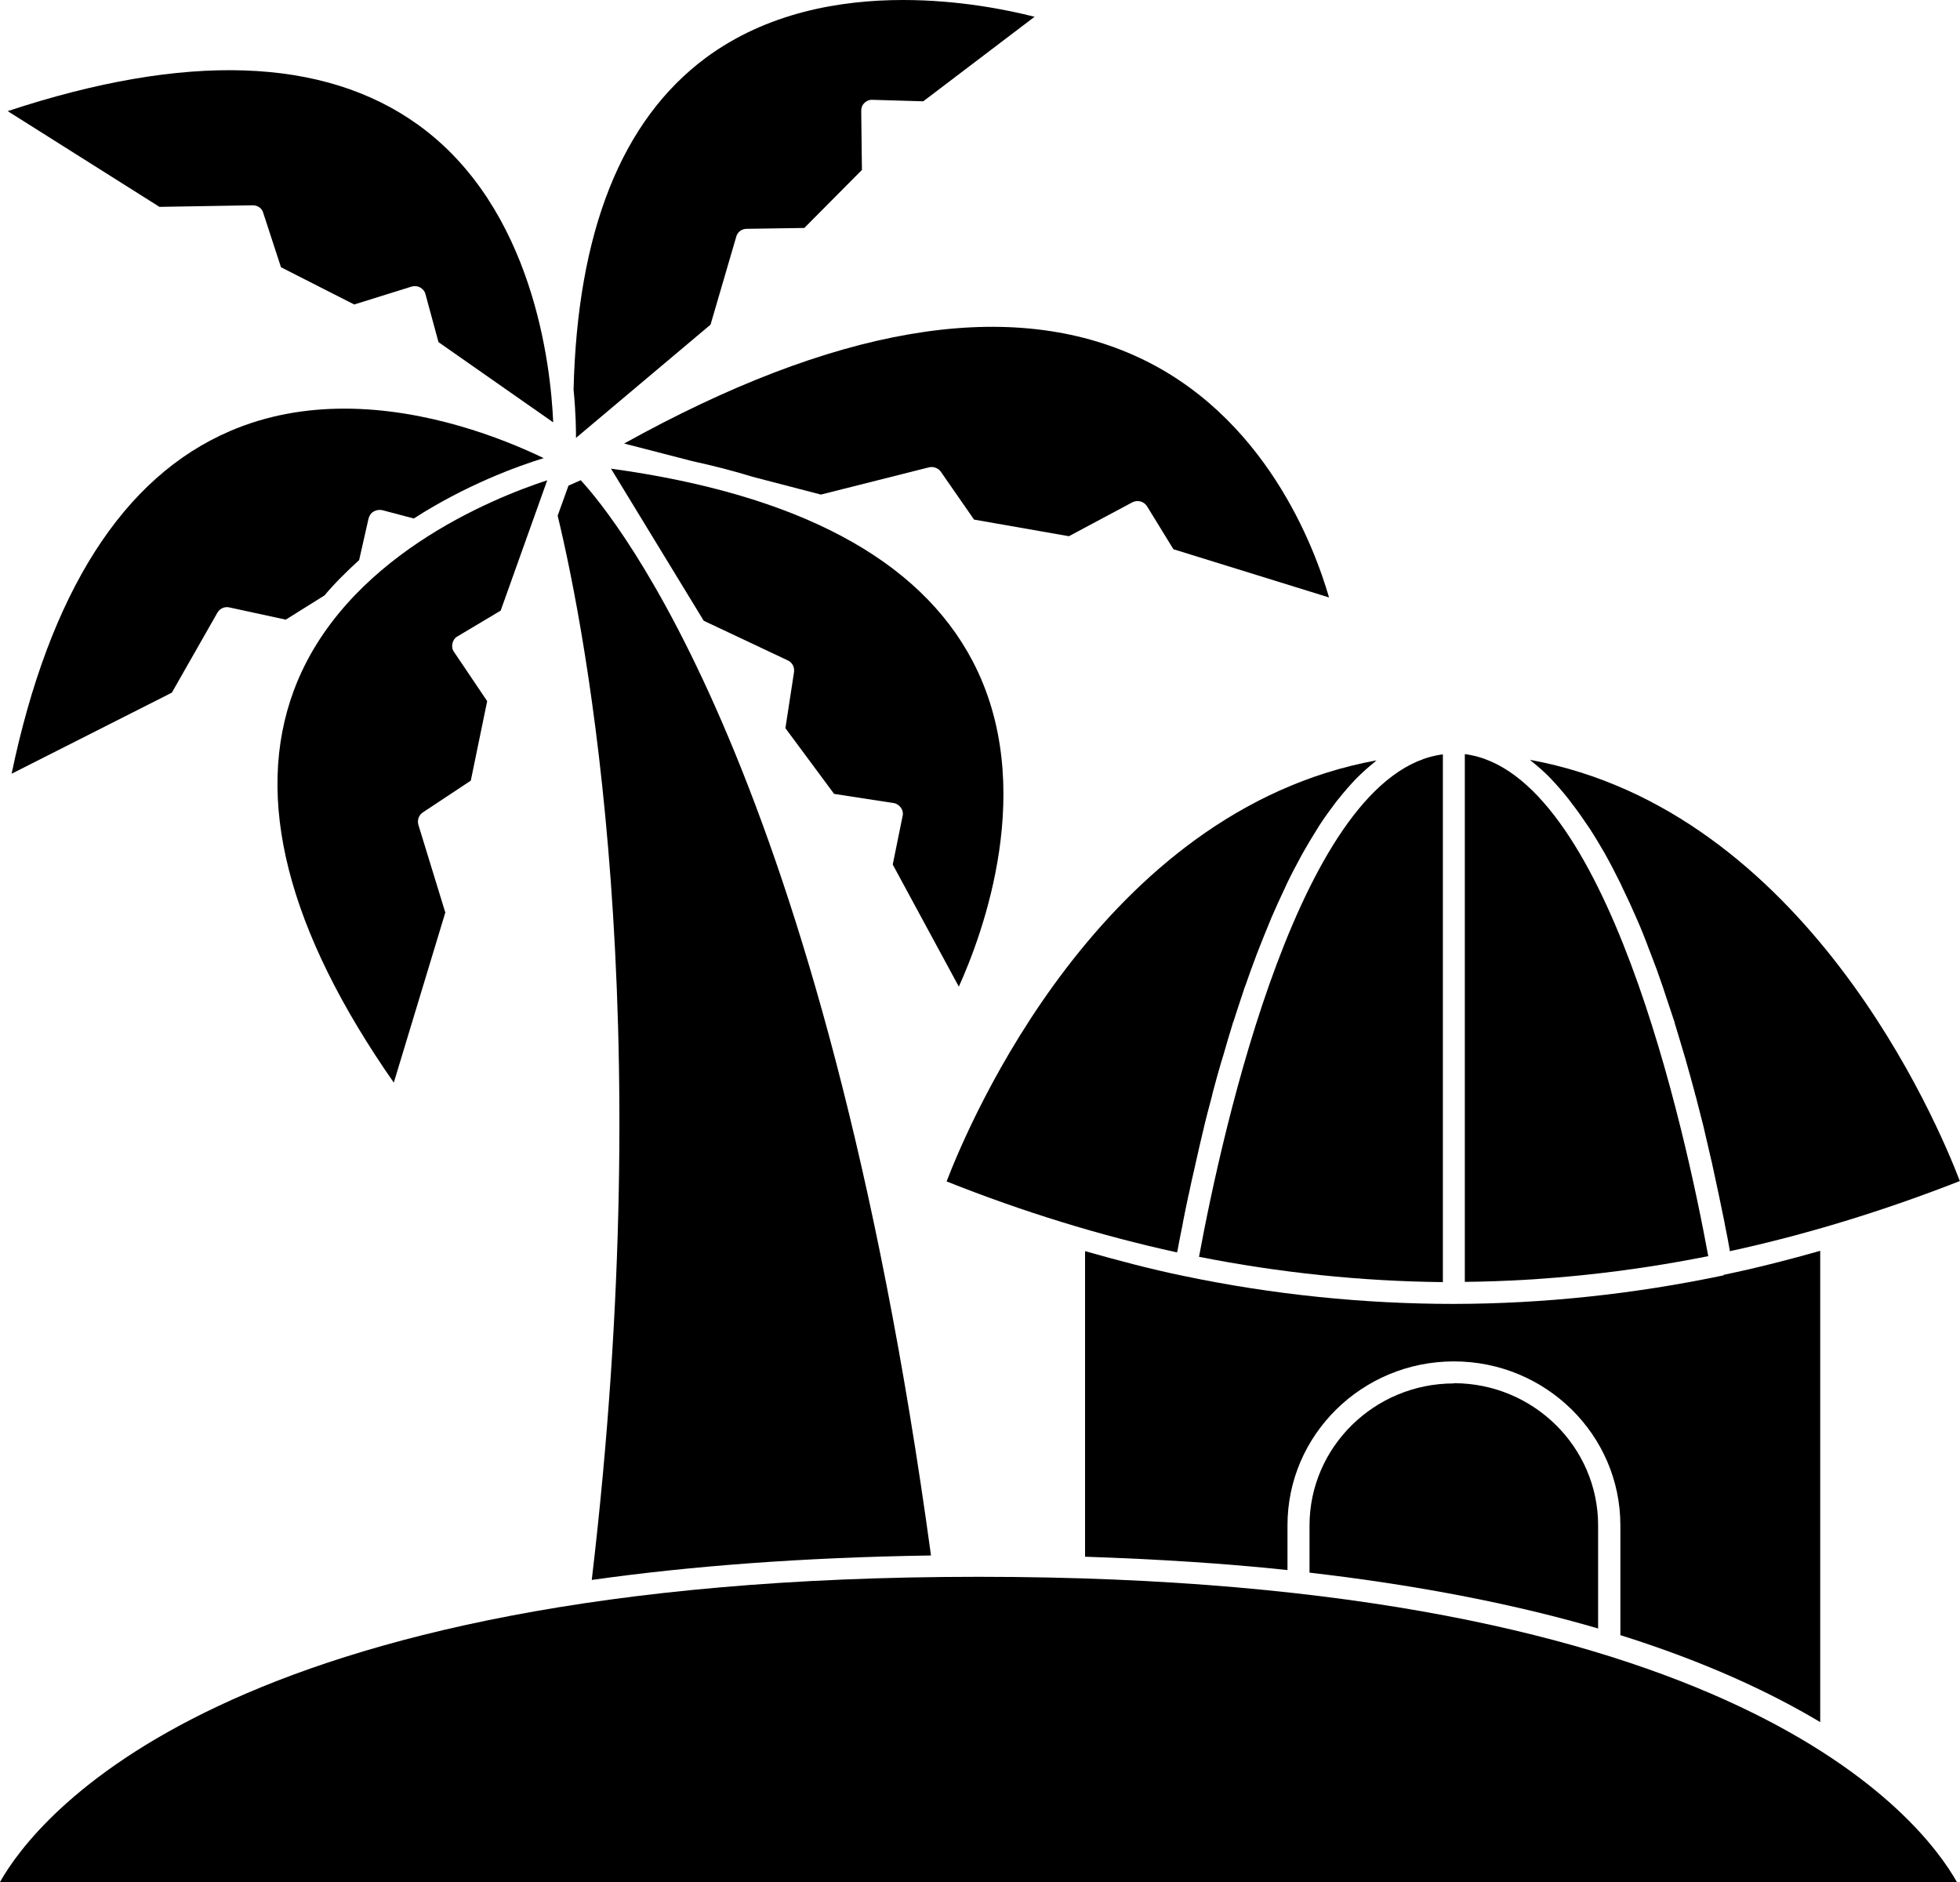 <svg width="25" height="24" viewBox="0 0 25 24" fill="none" xmlns="http://www.w3.org/2000/svg">
<path d="M11.875 19.836C10.508 9.825 7.843 6.596 7.407 6.124L7.251 6.193L7.113 6.576C7.488 8.133 8.4 12.931 7.548 20.148C8.789 19.973 10.221 19.861 11.875 19.836Z" fill="black"/>
<path d="M21.983 16.264C20.843 16.503 19.689 16.626 18.545 16.628C17.394 16.628 16.233 16.509 15.101 16.272C14.681 16.186 14.26 16.074 13.84 15.955V19.852C14.774 19.883 15.633 19.938 16.422 20.022V19.451C16.422 18.298 17.374 17.361 18.545 17.361C19.716 17.361 20.668 18.298 20.668 19.451V20.852C21.741 21.189 22.573 21.576 23.217 21.961V15.951C22.805 16.068 22.392 16.173 21.986 16.257L21.983 16.264Z" fill="black"/>
<path d="M15.014 15.969C15.014 15.969 15.017 15.953 15.02 15.944C15.036 15.853 15.056 15.755 15.076 15.655C15.081 15.63 15.087 15.605 15.09 15.58C15.11 15.477 15.132 15.372 15.155 15.263C15.155 15.254 15.159 15.247 15.161 15.238C15.186 15.121 15.211 15.001 15.24 14.882C15.246 14.857 15.251 14.829 15.257 14.804C15.285 14.681 15.313 14.556 15.344 14.428C15.349 14.409 15.355 14.389 15.358 14.367C15.387 14.248 15.418 14.128 15.451 14.006C15.456 13.986 15.462 13.967 15.465 13.947C15.499 13.817 15.536 13.683 15.575 13.55C15.584 13.521 15.592 13.494 15.601 13.466C15.64 13.33 15.68 13.193 15.722 13.058C15.722 13.049 15.727 13.041 15.731 13.033C15.771 12.905 15.816 12.774 15.858 12.646C15.866 12.618 15.874 12.593 15.886 12.566C15.931 12.435 15.979 12.304 16.027 12.177C16.036 12.152 16.047 12.127 16.056 12.102C16.105 11.979 16.152 11.858 16.203 11.738C16.208 11.727 16.212 11.713 16.217 11.703C16.271 11.578 16.327 11.455 16.384 11.335C16.395 11.31 16.409 11.282 16.42 11.257C16.476 11.14 16.539 11.024 16.598 10.913C16.606 10.897 16.614 10.883 16.623 10.868C16.679 10.769 16.739 10.671 16.798 10.576C16.809 10.557 16.82 10.541 16.832 10.521C16.897 10.421 16.965 10.329 17.033 10.238C17.047 10.218 17.064 10.199 17.078 10.182C17.149 10.093 17.223 10.007 17.299 9.929L17.302 9.926C17.376 9.851 17.454 9.782 17.53 9.721C17.539 9.712 17.55 9.701 17.559 9.696C14.041 10.338 12.362 14.316 12.074 15.066C13.046 15.453 14.03 15.756 15.008 15.97L15.014 15.969Z" fill="black"/>
<path d="M19.782 9.931C19.858 10.01 19.931 10.095 20.002 10.184C20.016 10.204 20.031 10.22 20.044 10.24C20.114 10.329 20.18 10.423 20.247 10.523C20.258 10.54 20.269 10.557 20.281 10.573C20.343 10.668 20.402 10.768 20.462 10.871C20.471 10.885 20.476 10.896 20.484 10.91C20.546 11.021 20.605 11.138 20.665 11.257C20.676 11.282 20.687 11.305 20.699 11.33C20.759 11.453 20.815 11.574 20.869 11.699C20.872 11.708 20.874 11.716 20.88 11.724C20.934 11.847 20.985 11.974 21.032 12.102C21.041 12.124 21.049 12.143 21.057 12.166C21.108 12.296 21.157 12.43 21.202 12.564C21.211 12.585 21.216 12.608 21.224 12.63C21.269 12.766 21.314 12.902 21.36 13.038V13.044C21.405 13.186 21.444 13.325 21.486 13.464C21.492 13.486 21.501 13.508 21.506 13.533C21.546 13.669 21.582 13.806 21.619 13.942C21.622 13.956 21.624 13.97 21.63 13.981C21.664 14.111 21.697 14.242 21.729 14.369C21.732 14.383 21.734 14.394 21.738 14.409C21.769 14.542 21.799 14.67 21.828 14.797C21.834 14.817 21.837 14.836 21.842 14.858C21.899 15.114 21.949 15.359 21.995 15.583C21.998 15.598 22 15.614 22.003 15.628C22.026 15.736 22.045 15.842 22.063 15.942V15.956C23.026 15.747 24.01 15.448 24.998 15.061C24.71 14.307 23.031 10.332 19.516 9.69C19.524 9.699 19.535 9.707 19.544 9.715C19.624 9.779 19.7 9.846 19.776 9.924L19.782 9.931Z" fill="black"/>
<path d="M18.684 16.347C19.717 16.336 20.761 16.224 21.789 16.019C21.49 14.39 20.49 9.845 18.684 9.617V16.347Z" fill="black"/>
<path d="M15.293 16.027C16.317 16.23 17.362 16.339 18.404 16.35V9.62C16.594 9.848 15.595 14.399 15.293 16.03V16.027Z" fill="black"/>
<path d="M18.544 17.642C17.53 17.642 16.703 18.455 16.703 19.455V20.055C18.156 20.223 19.374 20.472 20.384 20.767V19.451C20.384 18.454 19.559 17.639 18.544 17.639V17.642Z" fill="black"/>
<path d="M12.48 20.108C2.817 20.108 0.449 23.205 0 24H24.96C24.512 23.205 22.143 20.108 12.48 20.108Z" fill="black"/>
<path d="M4.58 7.146L4.701 6.612C4.71 6.576 4.732 6.542 4.766 6.523C4.801 6.503 4.84 6.498 4.877 6.506L5.278 6.612C5.944 6.184 6.594 5.947 6.935 5.842C6.402 5.586 5.439 5.211 4.392 5.211C3.912 5.211 3.412 5.291 2.932 5.498C1.569 6.084 0.631 7.554 0.148 9.867L2.192 8.833L2.773 7.813C2.804 7.76 2.865 7.732 2.925 7.746L3.645 7.902L4.139 7.593C4.277 7.429 4.425 7.285 4.577 7.146L4.58 7.146Z" fill="black"/>
<path d="M10.471 6.307L11.848 5.96C11.904 5.946 11.967 5.968 12 6.015L12.424 6.626L13.634 6.838L14.441 6.407C14.509 6.371 14.591 6.393 14.631 6.457L14.967 7.004L16.952 7.619C16.771 6.993 16.14 5.278 14.468 4.533C12.819 3.797 10.632 4.174 7.961 5.656L8.828 5.88C9.099 5.939 9.356 6.005 9.598 6.08L10.474 6.308L10.471 6.307Z" fill="black"/>
<path d="M7.347 5.584L9.063 4.14L9.391 3.018C9.407 2.959 9.461 2.918 9.523 2.918L10.259 2.907L10.994 2.167L10.985 1.412C10.985 1.373 10.999 1.337 11.027 1.312C11.056 1.284 11.094 1.27 11.132 1.273L11.776 1.292L13.196 0.214C12.86 0.128 12.237 0 11.519 0C10.708 0 9.78 0.164 9.007 0.734C7.928 1.532 7.364 2.955 7.316 4.97C7.345 5.262 7.347 5.481 7.347 5.59L7.347 5.584Z" fill="black"/>
<path d="M6.979 6.125C6.282 6.353 4.379 7.115 3.749 8.802C3.236 10.178 3.664 11.86 5.023 13.806L5.68 11.637L5.336 10.517C5.32 10.458 5.342 10.394 5.392 10.361L6.005 9.955L6.214 8.941L5.79 8.312C5.768 8.282 5.762 8.243 5.771 8.204C5.779 8.168 5.801 8.134 5.836 8.115L6.386 7.787L6.981 6.122L6.979 6.125Z" fill="black"/>
<path d="M7.793 5.976L8.976 7.916L10.049 8.422C10.105 8.447 10.136 8.508 10.128 8.57L10.018 9.286L10.639 10.124L11.399 10.241C11.435 10.246 11.469 10.269 11.491 10.3C11.513 10.33 11.522 10.369 11.513 10.405L11.387 11.025L12.23 12.582C12.529 11.921 13.243 10.025 12.405 8.429C11.722 7.128 10.172 6.303 7.796 5.977L7.793 5.976Z" fill="black"/>
<path d="M7.056 5.384C7.025 4.661 6.804 2.649 5.331 1.59C4.128 0.726 2.37 0.667 0.098 1.417L2.034 2.638L3.223 2.618C3.29 2.618 3.342 2.657 3.358 2.716L3.584 3.408L4.518 3.883L5.249 3.655C5.286 3.644 5.325 3.647 5.36 3.666C5.394 3.686 5.419 3.716 5.427 3.752L5.593 4.363L7.056 5.386L7.056 5.384Z" fill="black"/>
</svg>
